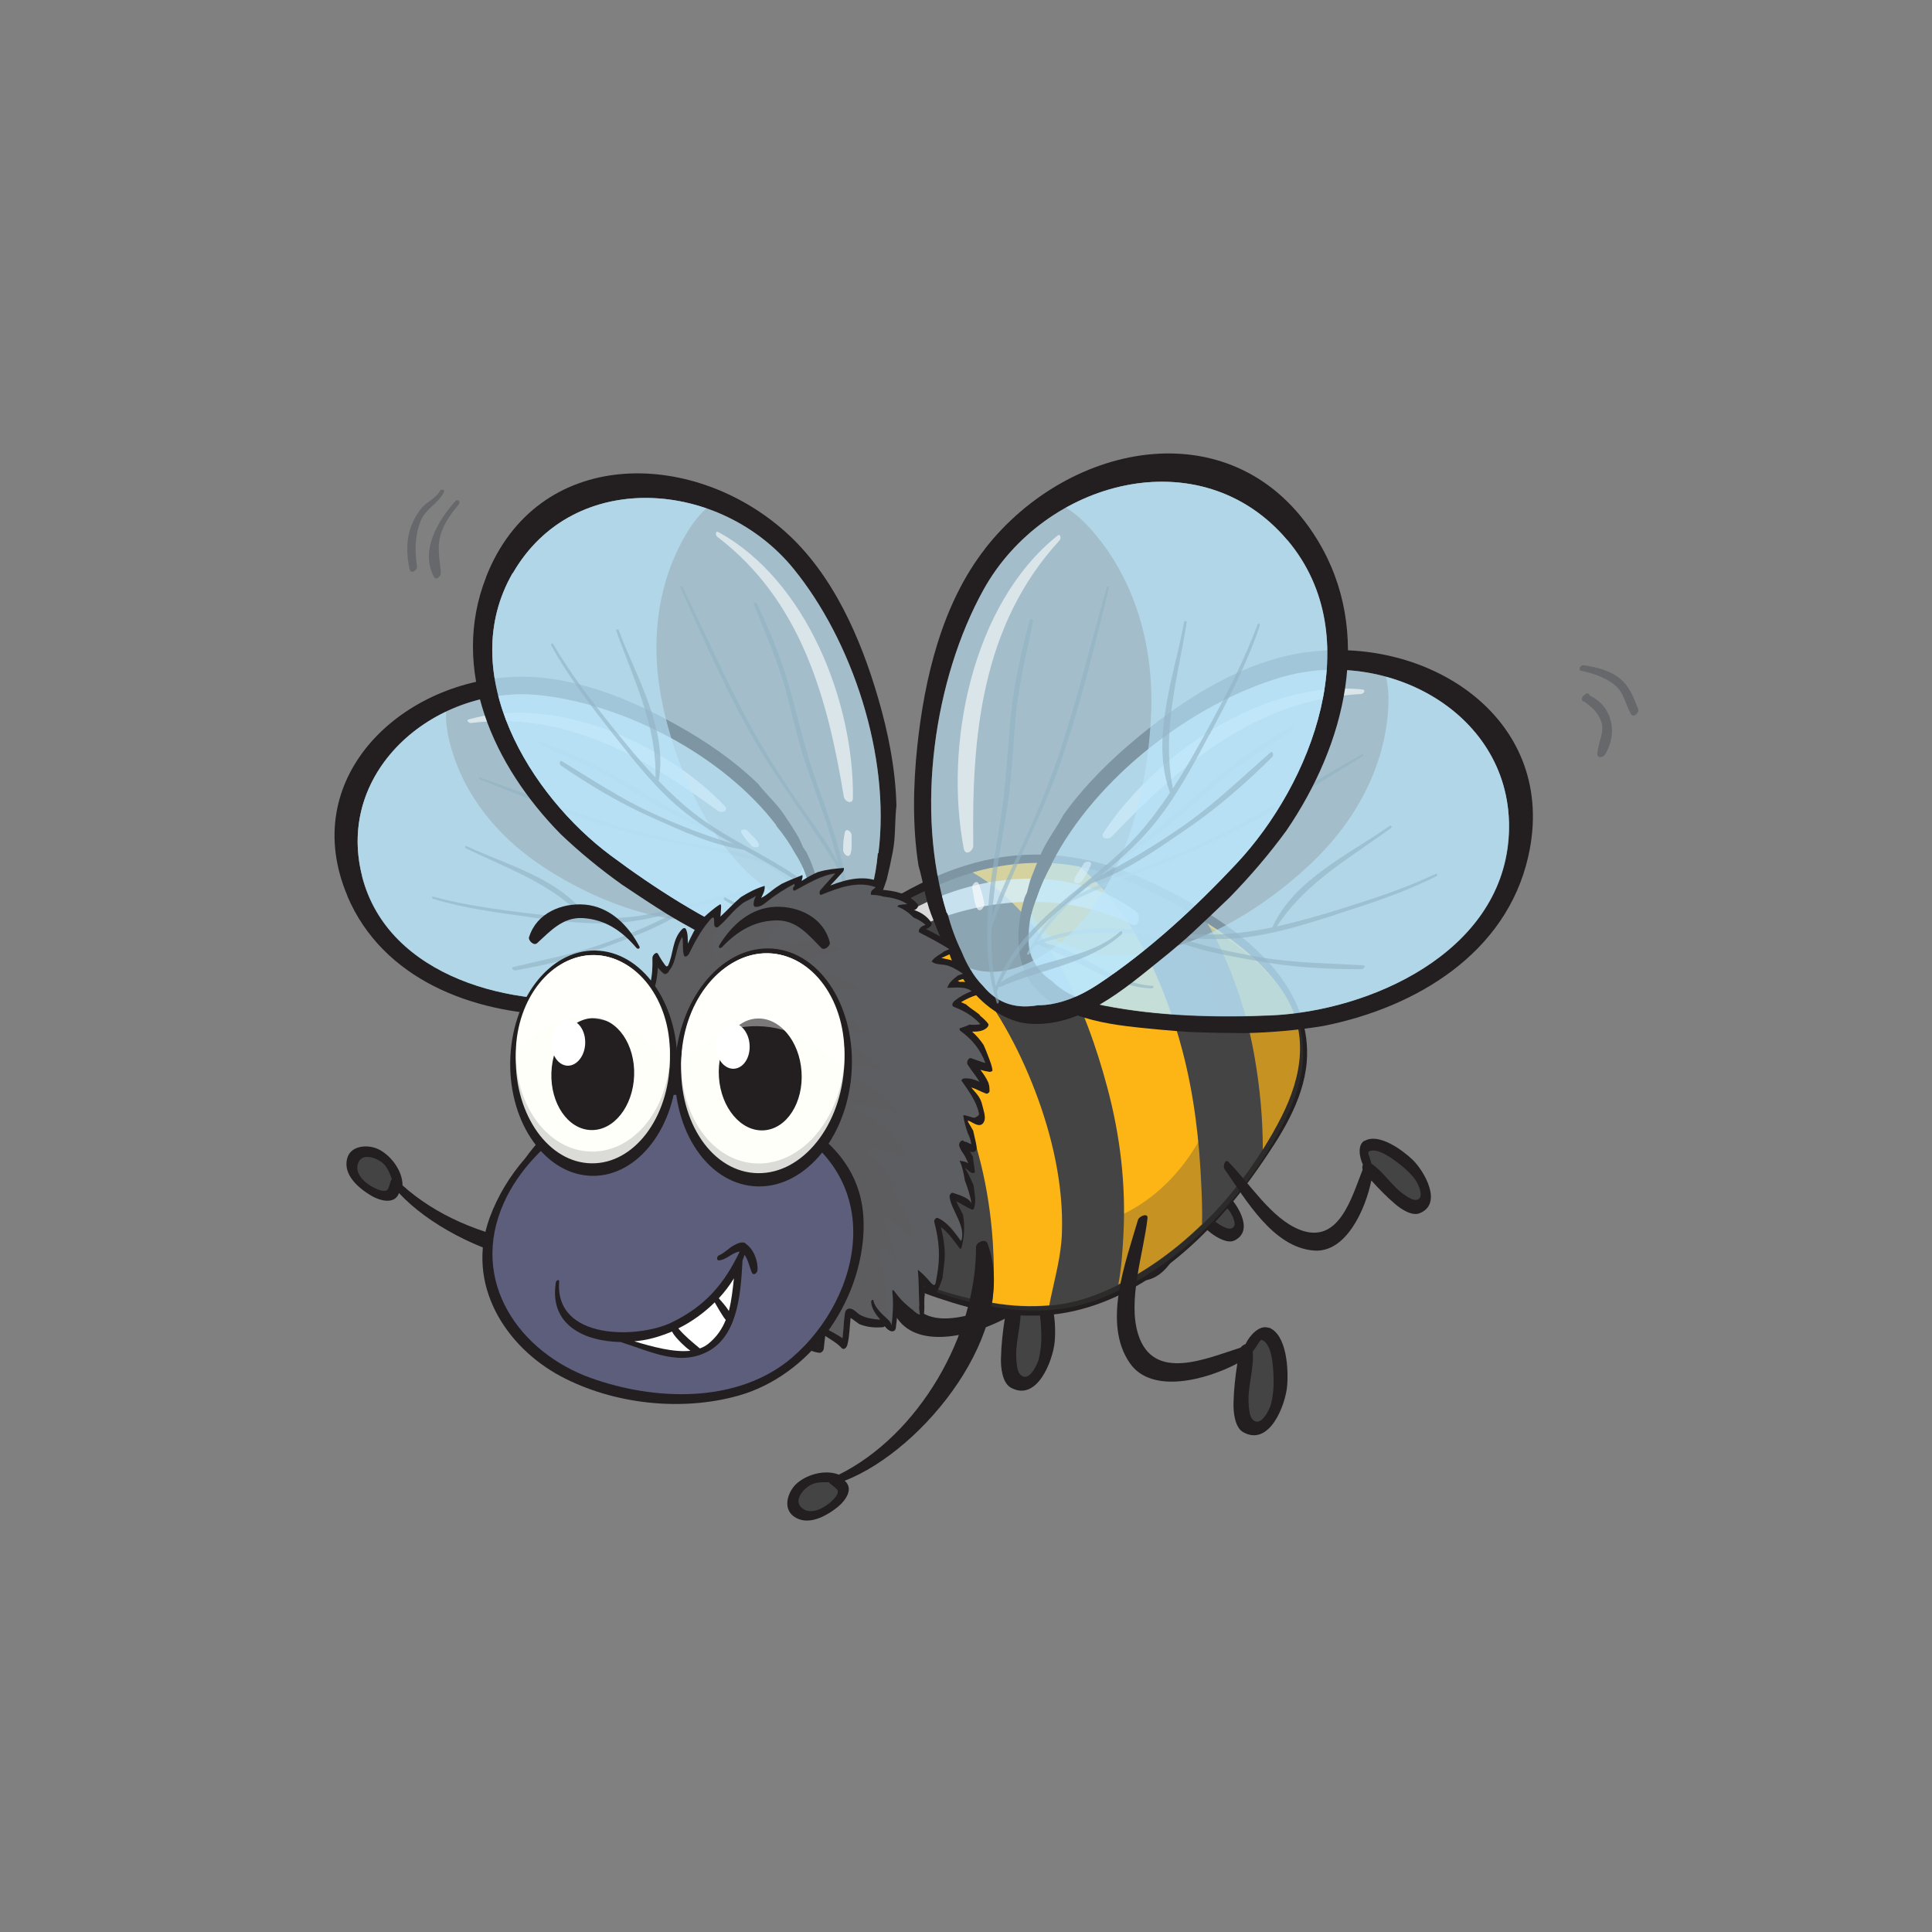 <svg xmlns="http://www.w3.org/2000/svg" viewBox="0 0 141.73 141.73"><rect x="0" y="0" width="141.73" height="141.73" fill="#808080" stroke="none"/><defs><style>      .st0, .st1 {        fill: #444445;      }      .st2 {        fill: #91b3c3;      }      .st2, .st1, .st3 {        mix-blend-mode: multiply;      }      .st2, .st4, .st5 {        opacity: .6;      }      .st6 {        fill: #fffffa;      }      .st7 {        fill: #dbdcd7;      }      .st8 {        fill: #5c5e7c;      }      .st1, .st9 {        opacity: .3;      }      .st10 {        fill: #fdb515;      }      .st11 {        fill: #231f20;      }      .st12, .st13 {        mix-blend-mode: overlay;      }      .st12, .st13, .st4, .st14 {        fill: #fff;      }      .st12, .st3 {        opacity: .4;      }      .st13 {        opacity: .8;      }      .st15 {        isolation: isolate;      }      .st16 {        fill: #67686b;      }      .st17, .st3, .st9 {        fill: #5d5e61;      }      .st9 {        mix-blend-mode: screen;      }      .st5 {        fill: #bbe6fb;      }    </style></defs><g class="st15"><g id="Layer_1"><g><g><g><path class="st11" d="M76.02,94.12c-.66-.25-1.39.54-1.7,1.19-.14.05-.28.14-.37.26-2.5.8-6.39,2.55-7.5-.96-.8-2.53.39-5.94.67-8.53.05-.43-.63-.14-.7.13-.87,3.06-2.64,7.59-.58,10.53,1.61,2.29,5.62,1.19,7.87,0-.15.96-.26,1.95-.28,2.9-.02.64.08,1.8.73,2.16,1.93,1.06,3.08-2,3.21-3.36.11-1.21,0-3.8-1.34-4.32Z"></path><path class="st0" d="M74.84,100.83c-.21-.22-.25-.72-.27-.99-.14-1.34.4-2.65.29-3.99.3-.35.52-.9.67-.84.81.31.84,2.21.86,2.89.02.62-.04,1.2-.19,1.81-.09.35-.72,1.77-1.34,1.13Z"></path></g><g><path class="st11" d="M86.57,86.38c-.45.3-.28,1.11,0,1.6-.04.11-.04.24,0,.35-.62,1.93-1.27,5.16-3.97,4.28-1.95-.63-3.55-2.9-5.06-4.24-.25-.23-.37.33-.23.5,1.53,1.92,3.58,5.06,6.35,5.08,2.16.02,3.27-3,3.53-4.94.54.52,1.11,1.03,1.69,1.48.39.29,1.17.76,1.68.51,1.53-.74.12-2.83-.68-3.52-.7-.61-2.39-1.7-3.32-1.09Z"></path><path class="st0" d="M90.25,90.13c-.23.03-.56-.17-.74-.27-.9-.52-1.49-1.44-2.38-1.97-.08-.34-.33-.73-.23-.79.55-.37,1.76.46,2.2.75.4.27.74.56,1.05.93.18.22.79,1.25.1,1.35Z"></path></g><g><g><path class="st11" d="M84.13,64.58c-3.65-1.7-7.45-2.3-11.18-1.61-3.86.71-7.29,2.68-10.4,4.88-2.54,1.8-4.36,4.18-5.7,6.95v-.05c-.19.84-.4,1.67-.58,2.51-.05,1.86.11,3.72.91,5.54.64,1.46,1.66,2.79,2.43,4.19.78,1.43,1.6,2.89,2.61,4.18,1.9,2.42,4.89,3.53,7.61,4.38,2.98.93,6.03,1.29,8.94.63,5.69-1.29,10.36-5.9,13.57-10.53,1.54-2.23,3.27-4.82,3.52-7.73.2-2.43-.65-4.67-2.23-6.66-2.38-2.98-6.19-5.13-9.49-6.68Z"></path><path class="st0" d="M93.99,81.94c-2.82,5.6-7.8,10.83-13.66,13.07-2.58.99-5.32,1.03-8.14.47-2.96-.58-6.25-1.65-8.67-3.74-2.38-2.06-3.72-5.52-5.36-8.15-1.53-2.47-1.53-5.11-1.37-7.74.31-.67.63-1.33.99-1.96.9-1.62,2.12-3.01,3.47-4.25,2.29-2.11,5.23-3.77,8.13-4.94,2.74-1.11,5.73-1.63,8.8-1.27,3.05.36,6.03,1.72,8.76,3.31,2.57,1.5,5.2,3.26,6.98,5.76,2.24,3.14,1.55,6.52.07,9.45Z"></path><path class="st10" d="M88.18,89.84c.03-.99-.01-1.96-.05-2.82-.14-3.33-.53-6.67-1.38-9.91-1.21-4.63-3.58-10.27-7.56-13.54-.34-.06-.68-.12-1.02-.16-2.35-.27-4.64-.03-6.82.59,5.48,3.16,8.33,9.94,9.89,15.81.95,3.55,1.37,7.17,1.17,10.84-.06,1.12-.14,2.37-.37,3.58,2.22-1.1,4.28-2.62,6.12-4.4Z"></path><path class="st10" d="M88.58,67.74c.28.48.55.96.79,1.46,1.3,2.67,2.18,5.5,2.68,8.42.38,2.2.59,4.46.59,6.71.49-.78.95-1.58,1.36-2.39,1.48-2.93,2.17-6.31-.07-9.45-1.4-1.97-3.33-3.47-5.34-4.75Z"></path><path class="st1" d="M87.16,67.02c-1.84-1.08-3.8-2.04-5.82-2.66,2.2,1.17,4.18,2.73,5.66,4.77,2.45,3.39,3.46,7.58,2.21,11.65-1.15,3.72-3.84,7.14-7.53,8.6-3.36,1.33-7.35,1.43-10.32-.87-.14-.11,0-.31.14-.33,1.46-.21-.07-1.26-.46-1.91-.06-.1,0-.23.11-.26.58-.21,1.12-.24,1.69-.16-.73-.86-1.78-1.36-2.48-2.27-.1-.12.07-.25.17-.28.57-.17,1.1-.12,1.65,0-.68-1.31-1.62-2.44-2.58-3.57-.12-.14.12-.29.23-.29.27,0,.5.03.72.1-.72-1.07-1.71-1.89-2.7-2.72-.14-.11,0-.3.14-.32.35-.06.68-.06,1.01-.04-.54-.69-1.24-1.18-1.98-1.65-.17-.11-.09-.31.09-.35.26-.06.53-.1.79-.14-1.75-2.05-4.96-3.4-7.75-3.05-.81.89-1.55,1.86-2.14,2.92-.36.64-.68,1.3-.98,1.96-.16,2.64-.16,5.28,1.37,7.75,1.64,2.63,2.98,6.09,5.36,8.15,2.42,2.1,5.71,3.16,8.67,3.74,2.82.56,5.56.51,8.14-.47,5.85-2.24,10.83-7.46,13.66-13.07,1.48-2.93,2.17-6.31-.07-9.45-1.79-2.5-4.42-4.25-6.99-5.76Z"></path><path class="st10" d="M76.97,95.77c.04-.19.07-.36.1-.5.33-1.59.77-3.13.83-4.78.13-3.53-.71-7.18-1.97-10.47-1.23-3.22-2.94-6.33-5.2-8.96-1.16-1.35-2.46-2.65-4.03-3.52-.58-.33-1.17-.51-1.77-.65-1.33.8-2.59,1.71-3.69,2.73-.14.13-.27.25-.41.39,4.18,1.41,7.38,6.16,9.15,9.82,1.7,3.52,2.59,7.38,2.85,11.27.09,1.44.13,2.97-.04,4.47,1.42.24,2.81.31,4.17.19Z"></path></g><path class="st13" d="M83.35,66.87c-5.78-4.29-14.67-2.43-19.7,2.17-.26.24-.09,1.07.33.79,5.58-3.68,12.94-5.04,19.07-2,.5.25.65-.7.3-.95Z"></path></g><g><g><path class="st11" d="M95.93,47.83c-4.63.61-8.91,3.33-12.43,6.23-1.94,1.6-3.93,3.53-5.49,5.72-.52.98-1.21,1.86-1.66,2.88-.27.64-.54,1.28-.78,1.94-.08.29-.16.57-.23.87-.07.13-.12.26-.18.4-.08.28-.15.55-.22.84-.42,1.97-.3,3.76.57,5.22.11.16.22.32.35.47,2.21,2.59,6.14,2.83,9.3,3.14.72.07,1.46.12,2.19.17,1.31.05,2.63.07,3.93.08,1.95-.04,3.9-.21,5.82-.53,6.78-1.35,13.4-5.32,15.01-12.42,2.27-9.96-7.12-16.2-16.19-15ZM93.19,74.48c-3.99.17-8.25.05-12.18-.72-1.45-.28-2.83-.83-3.84-1.81-1.11-.77-1.83-1.86-1.69-3.45,0-.88.23-1.77.58-2.64.29-.87.67-1.7,1.12-2.5-.01,0-.02,0-.04,0,3.26-6.37,10.34-11.73,16.8-13.66,7.98-2.37,17.39,2.89,16.72,11.8-.63,8.42-10.2,12.68-17.48,12.98Z"></path><path class="st5" d="M110.67,61.5c.67-8.91-8.74-14.17-16.72-11.8-6.47,1.92-13.54,7.29-16.8,13.66.02,0,.03,0,.04,0-.45.8-.83,1.63-1.12,2.5-.36.87-.59,1.76-.58,2.64-.15,1.58.58,2.68,1.69,3.45,1.01.98,2.39,1.53,3.84,1.81,3.93.77,8.19.89,12.18.72,7.28-.31,16.85-4.56,17.48-12.98Z"></path><path class="st5" d="M110.67,61.5c.45-6.05-3.75-10.42-9-11.85.17.69.21,1.41.18,2.11-.2,4.48-2.43,8.5-5.64,11.55-3.89,3.7-10.01,7.45-15.65,6.67-1.95-.27-4.01-1.1-4.9-2.93-.12.49-.2.98-.2,1.47-.15,1.58.58,2.68,1.69,3.45,1.01.98,2.39,1.53,3.84,1.81,3.93.77,8.19.89,12.18.72,7.28-.31,16.85-4.56,17.48-12.98Z"></path></g><path class="st2" d="M97.92,67.11c2.53-.81,5.07-1.62,7.44-2.83.11-.06.1-.23-.04-.17-2.25,1.06-4.6,1.83-6.97,2.57-1.55.48-3.1.93-4.68,1.28,2.12-3.24,5.32-4.98,8.36-7.21.12-.09.03-.24-.1-.15-2.96,2.08-7.01,3.92-8.59,7.43-1.13.24-2.27.41-3.44.49-4.7.31-9.34-1.44-13.83.57.73-1.09,1.59-2.07,2.52-2.96,3.72-1.81,7.71-2.97,11.41-4.85,3.41-1.73,6.71-3.79,9.97-5.81.11-.07.03-.18-.08-.12-3.48,1.96-6.86,4.11-10.43,5.89-1.79.89-3.63,1.66-5.49,2.38-1.63.63-3.29,1.16-4.82,2,1.74-1.57,3.69-2.92,5.61-4.33,1.54-1.13,2.93-2.41,4.36-3.68,1.77-1.57,3.74-2.77,5.69-4.08.17-.11.04-.3-.13-.2-1.76,1.04-3.48,2.14-5.07,3.45-1.97,1.63-3.8,3.36-5.87,4.88-3.22,2.34-6.51,4.66-8.39,8.28-.06.11.13.11.17.03.11-.2.24-.38.36-.57,0,0,.02,0,.03,0,.1-.05.21-.09.32-.13,0,.03,0,.06.05.08,2.65,1,5.29,3.04,8.2,3.16.11,0,.22-.18.07-.19-2.97-.16-5.17-2.61-8.03-3.16,2.9-1.07,5.88-.76,8.88-.49,2.18,1.04,4.53,1.41,6.9,1.84,2.5.45,5.05.6,7.59.59.16,0,.34-.28.11-.29-2.53-.14-5.01-.16-7.52-.58-2.14-.36-4.16-.83-6.2-1.48,1.52.13,3.05.21,4.58.07,2.42-.23,4.77-.97,7.08-1.7Z"></path><path class="st4" d="M99.98,50.58c-7.27-.73-15.15,4.66-19.02,10.49-.29.44.34.58.6.3,5.04-5.29,10.63-10.06,18.29-10.46.17,0,.38-.3.12-.32Z"></path><path class="st4" d="M79.49,63.38c-.21.39-.54.71-.68,1.13-.13.4.43.34.59.1.23-.36.46-.74.62-1.14.13-.35-.41-.32-.54-.09Z"></path></g><g><g><path class="st11" d="M72.27,40.25c-3.17,4.05-4.45,9.51-4.98,14.51-.29,2.76-.37,5.82.09,8.74.35,1.17.48,2.4.92,3.55.27.71.56,1.43.88,2.13.16.29.32.58.49.86.05.15.11.3.17.45.15.28.31.56.48.83,1.19,1.89,2.67,3.2,4.48,3.67.21.04.41.08.63.1,3.75.34,7.02-2.51,9.75-4.71.63-.5,1.24-1.02,1.86-1.56,1.07-.98,2.12-1.98,3.16-2.98,1.5-1.54,2.91-3.18,4.17-4.91,4.3-6.3,6.45-14.54,2.24-21.38-5.91-9.6-18.12-7.26-24.34.69ZM90.7,63.36c-3.02,3.22-6.46,6.41-10.15,8.85-1.36.9-2.88,1.53-4.43,1.54-1.47.25-2.89-.05-4-1.41-.69-.69-1.19-1.57-1.58-2.53-.44-.91-.79-1.86-1.04-2.83-.01,0-.03.01-.04.02-2.36-7.54-.92-17.23,2.69-23.74,4.46-8.04,15.93-11.16,22.29-3.63,6.01,7.12,1.76,17.87-3.74,23.73Z"></path><path class="st5" d="M94.44,39.63c-6.36-7.53-17.83-4.41-22.29,3.63-3.61,6.51-5.04,16.2-2.69,23.74,0,0,.02-.01.04-.02.26.98.6,1.93,1.04,2.83.39.96.89,1.84,1.58,2.53,1.11,1.36,2.53,1.67,4,1.41,1.55,0,3.07-.64,4.43-1.54,3.69-2.44,7.14-5.63,10.15-8.85,5.5-5.86,9.75-16.61,3.74-23.73Z"></path><path class="st5" d="M94.44,39.63c-4.32-5.12-11.01-5.31-16.24-2.39.66.41,1.26.96,1.77,1.52,3.3,3.68,4.65,8.57,4.48,13.45-.21,5.92-2.13,13.61-7.18,17.34-1.74,1.29-4.01,2.23-6.12,1.47.28.48.6.93.98,1.31,1.11,1.36,2.53,1.67,4,1.41,1.55,0,3.07-.64,4.43-1.54,3.69-2.44,7.14-5.63,10.15-8.85,5.5-5.86,9.75-16.61,3.74-23.73Z"></path></g><path class="st2" d="M88.73,53.9c1.37-2.59,2.74-5.19,3.68-7.98.04-.13-.1-.26-.16-.1-.95,2.57-2.21,4.99-3.51,7.4-.85,1.57-1.72,3.13-2.7,4.62-.83-4.19.34-8.03,1.01-12.14.03-.17-.16-.21-.19-.04-.72,3.93-2.49,8.51-1.03,12.49-.71,1.06-1.47,2.09-2.33,3.05-3.47,3.87-8.47,6.09-10.46,11.13-.26-1.43-.35-2.86-.3-4.28,1.53-4.3,3.78-8.29,5.24-12.63,1.35-4,2.36-8.18,3.37-12.28.03-.13-.12-.16-.16-.03-1.22,4.23-2.23,8.53-3.67,12.7-.72,2.08-1.57,4.11-2.48,6.11-.8,1.76-1.69,3.46-2.26,5.3.16-2.58.65-5.16,1.07-7.74.34-2.08.45-4.16.6-6.26.18-2.6.81-5.07,1.33-7.61.04-.22-.2-.27-.26-.05-.58,2.19-1.09,4.38-1.33,6.63-.29,2.81-.39,5.59-.86,8.38-.72,4.33-1.53,8.7-.21,13,.04.13.19-.02.16-.11-.07-.24-.1-.49-.16-.73,0,0,.01,0,.02-.02.05-.12.1-.23.15-.34.02.03.05.05.1.02,2.87-1.26,6.51-1.7,8.89-3.85.09-.08.03-.31-.09-.21-2.46,2.17-6.08,1.94-8.77,3.72,1.46-3.08,4.04-5.14,6.62-7.24,2.53-.86,4.66-2.39,6.85-3.88,2.32-1.57,4.45-3.42,6.44-5.4.13-.12.05-.49-.14-.32-2.11,1.84-4.06,3.75-6.37,5.36-1.96,1.36-3.92,2.56-6.03,3.62,1.3-1.07,2.57-2.19,3.66-3.48,1.73-2.05,3.01-4.45,4.26-6.81Z"></path><path class="st4" d="M77.58,39.29c-6.29,5.03-8.33,15.37-6.88,22.96.11.57.71.2.7-.24-.12-8.06.61-16.14,6.33-22.37.13-.14.07-.53-.15-.35Z"></path><path class="st4" d="M71.32,65.2c.13.47.12.98.34,1.41.21.42.61-.07.54-.38-.1-.46-.21-.94-.39-1.38-.16-.38-.57.06-.49.34Z"></path></g><g><g><path class="st11" d="M25.48,65.73c2.59,6.11,9.18,8.61,15.48,8.73,1.78-.02,3.55-.19,5.31-.46,1.17-.22,2.35-.45,3.52-.7.65-.16,1.3-.32,1.94-.5,2.78-.79,6.27-1.64,7.84-4.32.09-.16.16-.32.24-.48.55-1.45.37-3.07-.33-4.78-.1-.24-.21-.48-.33-.72-.08-.11-.15-.22-.23-.33-.1-.25-.22-.5-.34-.74-.32-.55-.67-1.09-1.02-1.61-.56-.85-1.33-1.53-1.95-2.32-1.75-1.71-3.85-3.13-5.85-4.25-3.63-2.04-7.91-3.79-12.16-3.59-8.33.39-15.75,7.5-12.11,16.07ZM26.57,64.29c-2.03-7.89,5.56-14.13,13.11-13.28,6.11.68,13.33,4.36,17.28,9.55-.01,0-.02,0-.03.01.54.64,1.01,1.33,1.41,2.06.46.72.81,1.48.95,2.27.39,1.4-.08,2.5-.96,3.37-.75,1.05-1.9,1.77-3.16,2.25-3.41,1.32-7.21,2.12-10.82,2.61-6.58.9-15.86-1.38-17.78-8.84Z"></path><path class="st5" d="M26.57,64.29c-2.03-7.89,5.56-14.13,13.11-13.28,6.11.68,13.33,4.36,17.28,9.55-.01,0-.02,0-.03.01.54.64,1.01,1.33,1.41,2.06.46.72.81,1.48.95,2.27.39,1.4-.08,2.5-.96,3.37-.75,1.05-1.9,1.77-3.16,2.25-3.41,1.32-7.21,2.12-10.82,2.61-6.58.9-15.86-1.38-17.78-8.84Z"></path><path class="st5" d="M26.57,64.29c-1.38-5.36,1.69-9.96,6.16-12.09-.04.64.04,1.3.18,1.92.89,3.99,3.54,7.24,6.92,9.46,4.09,2.7,10.19,5.08,15.12,3.46,1.7-.55,3.42-1.64,3.92-3.42.19.42.34.85.41,1.29.39,1.4-.08,2.5-.96,3.37-.75,1.05-1.9,1.77-3.16,2.25-3.41,1.32-7.21,2.12-10.82,2.61-6.58.9-15.86-1.38-17.78-8.84Z"></path></g><path class="st2" d="M38.92,67.28c-2.41-.32-4.81-.64-7.14-1.34-.11-.03-.13-.2,0-.16,2.19.59,4.42.9,6.66,1.18,1.47.18,2.94.34,4.41.4-2.42-2.57-5.57-3.61-8.67-5.13-.12-.06-.07-.21.06-.15,2.99,1.4,6.93,2.39,8.91,5.29,1.05.03,2.11,0,3.17-.11,4.27-.48,8.16-2.79,12.51-1.71-.84-.86-1.76-1.6-2.74-2.26-3.63-1.03-7.4-1.42-11.02-2.51-3.35-1.01-6.64-2.32-9.88-3.61-.11-.04-.06-.16.05-.12,3.44,1.2,6.82,2.58,10.31,3.6,1.75.51,3.52.91,5.31,1.25,1.57.3,3.14.51,4.65,1.02-1.81-1.13-3.79-2.03-5.73-2.98-1.56-.77-3.02-1.69-4.51-2.6-1.83-1.12-3.8-1.88-5.76-2.74-.17-.08-.08-.26.08-.2,1.76.65,3.48,1.36,5.11,2.28,2.03,1.15,3.95,2.41,6.06,3.43,3.26,1.59,6.6,3.13,8.86,6.08.07.09-.1.12-.15.06-.13-.16-.28-.3-.41-.45,0,0-.01,0-.03,0-.1-.02-.2-.04-.3-.06.01.03,0,.06-.03.08-2.22,1.33-4.26,3.58-6.85,4.15-.09.02-.22-.13-.09-.16,2.64-.62,4.22-3.17,6.7-4.13-2.78-.49-5.4.26-8.05.99-1.79,1.29-3.84,1.99-5.89,2.76-2.17.81-4.44,1.36-6.72,1.76-.14.03-.35-.2-.15-.25,2.25-.54,4.47-.95,6.66-1.73,1.86-.67,3.6-1.41,5.33-2.33-1.34.36-2.7.68-4.1.8-2.21.18-4.44-.1-6.63-.39Z"></path><path class="st4" d="M34.4,52.77c6.4-1.83,14.35,1.74,18.76,6.35.33.35-.21.57-.5.36-5.37-3.94-11.16-7.32-18.11-6.44-.15.02-.39-.21-.16-.27Z"></path><path class="st4" d="M54.86,60.96c.25.31.6.55.79.9.18.34-.34.38-.51.19-.27-.29-.54-.59-.74-.93-.18-.29.31-.35.46-.16Z"></path></g><g><g><path class="st11" d="M35.66,42.34c-2.68,6.82.58,13.87,5.45,18.83,1.41,1.35,2.94,2.6,4.54,3.74,1.09.73,2.19,1.46,3.31,2.16.63.38,1.27.75,1.92,1.1,2.8,1.53,6.2,3.56,9.51,2.66.19-.06.37-.12.55-.2,1.55-.71,2.66-2.13,3.43-4.01.11-.27.21-.55.3-.83.03-.14.06-.28.08-.43.11-.28.21-.56.3-.85.17-.68.32-1.37.45-2.06.21-1.1.13-2.23.26-3.34-.06-2.7-.62-5.43-1.33-7.86-1.28-4.41-3.31-9.1-6.81-12.23-6.86-6.13-18.2-6.26-21.96,3.3ZM37.62,42.05c4.49-7.78,15.3-6.83,20.59-.33,4.29,5.26,7.13,13.73,6.23,20.88-.01,0-.03,0-.04-.02-.08.92-.23,1.82-.48,2.71-.2.93-.51,1.8-1.01,2.53-.78,1.4-2,1.9-3.36,1.91-1.4.24-2.85-.08-4.22-.67-3.7-1.59-7.31-3.9-10.54-6.31-5.88-4.38-11.43-13.34-7.18-20.71Z"></path><path class="st5" d="M37.62,42.05c4.49-7.78,15.3-6.83,20.59-.33,4.29,5.26,7.13,13.73,6.23,20.88-.01,0-.03,0-.04-.02-.08.92-.23,1.82-.48,2.71-.2.93-.51,1.8-1.01,2.53-.78,1.4-2,1.9-3.36,1.91-1.4.24-2.85-.08-4.22-.67-3.7-1.59-7.31-3.9-10.54-6.31-5.88-4.38-11.43-13.34-7.18-20.71Z"></path><path class="st5" d="M37.62,42.05c3.05-5.29,9.02-6.54,14.2-4.76-.53.48-.97,1.06-1.34,1.65-2.37,3.83-2.8,8.44-1.86,12.8,1.14,5.29,4.11,11.87,9.23,14.41,1.77.88,3.96,1.35,5.73.33-.17.48-.39.93-.67,1.33-.78,1.4-2,1.9-3.36,1.91-1.4.24-2.85-.08-4.22-.67-3.7-1.59-7.31-3.9-10.54-6.31-5.88-4.38-11.43-13.34-7.18-20.71Z"></path></g><path class="st2" d="M45.04,53.94c-1.65-2.11-3.3-4.22-4.59-6.57-.06-.11.05-.25.13-.12,1.26,2.16,2.78,4.13,4.34,6.08,1.02,1.27,2.05,2.54,3.17,3.71.07-3.89-1.6-7.15-2.87-10.73-.05-.15.11-.22.17-.07,1.28,3.41,3.61,7.24,2.93,11.05.81.84,1.66,1.64,2.58,2.36,3.74,2.92,8.59,4.1,11.18,8.31,0-1.33-.15-2.62-.42-3.89-2.07-3.61-4.72-6.83-6.74-10.49-1.86-3.38-3.44-6.96-5-10.48-.05-.12.08-.17.13-.06,1.78,3.6,3.37,7.3,5.34,10.81.99,1.75,2.08,3.43,3.22,5.09,1,1.45,2.08,2.83,2.88,4.39-.55-2.29-1.42-4.52-2.21-6.78-.64-1.82-1.07-3.67-1.54-5.53-.58-2.3-1.54-4.42-2.42-6.62-.08-.19.13-.27.22-.09.88,1.87,1.69,3.75,2.26,5.74.71,2.47,1.25,4.95,2.12,7.39,1.34,3.77,2.77,7.56,2.28,11.64-.01.12-.17,0-.16-.08.02-.23.02-.45.02-.68,0,0-.01,0-.02-.02-.06-.1-.13-.19-.19-.28-.01.03-.04.05-.09.04-2.77-.67-6.12-.47-8.6-2.02-.09-.06-.08-.27.05-.2,2.56,1.55,5.77.76,8.47,1.93-1.81-2.53-4.46-3.96-7.11-5.43-2.4-.37-4.56-1.39-6.77-2.38-2.34-1.04-4.54-2.36-6.65-3.8-.13-.09-.12-.43.08-.31,2.19,1.32,4.25,2.71,6.58,3.78,1.98.91,3.93,1.67,6,2.28-1.34-.76-2.66-1.55-3.84-2.54-1.88-1.56-3.42-3.51-4.92-5.43Z"></path><path class="st4" d="M52.69,39.03c6.46,3.51,9.96,12.46,9.88,19.5,0,.53-.61.29-.67-.09-1.19-7.26-3.14-14.39-9.29-19.07-.13-.1-.14-.46.08-.34Z"></path><path class="st4" d="M62.48,61.28c-.04.44.06.89-.08,1.33-.13.41-.55.04-.55-.25,0-.43.03-.88.13-1.3.08-.37.52-.04.49.23Z"></path></g><g><path class="st11" d="M61.96,108.63c5.84-2.27,12.85-11.07,10.48-17.42-.15-.39-.84-.07-.84.27.02,6.46-4.18,13.78-10.06,16.7-.99-.39-2.29-.04-3.06.62-.67.57-1.11,1.83-.24,2.45,1,.71,2.31.01,3.14-.64.72-.56,1.24-1.42.59-1.98Z"></path><path class="st0" d="M60.86,110.25c-.54.46-1.47.92-2.08.33-.59-.58.24-1.43.73-1.67.38-.18.86-.19,1.32-.17,0,.04.03.07.08.11.16.13.32.24.47.39.31.3-.34.86-.52,1.02Z"></path></g><g><path class="st11" d="M29.27,87.52c4.26,4.6,15.02,7.89,20.05,3.35.31-.28-.24-.81-.56-.68-6,2.39-14.35,1.16-19.23-3.23,0-1.06-.81-2.14-1.7-2.62-.77-.41-2.12-.36-2.37.67-.29,1.18.84,2.15,1.75,2.69.78.46,1.78.63,2.06-.18Z"></path><path class="st0" d="M27.36,87.09c-.63-.33-1.4-1.03-1.07-1.81.32-.76,1.42-.3,1.82.07.31.28.49.73.64,1.16-.03.02-.06.06-.08.11-.07.19-.11.39-.19.57-.17.4-.93,0-1.13-.11Z"></path></g><g><path class="st11" d="M100.1,83.68c-.52.29-.39,1.19-.12,1.75-.05.12-.05.26-.02.38-.81,2.05-1.74,5.53-4.62,4.4-2.08-.82-3.67-3.41-5.22-4.97-.26-.26-.42.33-.29.52,1.54,2.2,3.55,5.77,6.58,5.98,2.35.17,3.77-3.05,4.19-5.14.55.61,1.14,1.21,1.75,1.73.41.35,1.22.91,1.8.67,1.72-.7.33-3.08-.49-3.89-.73-.71-2.49-2.02-3.54-1.42Z"></path><path class="st0" d="M103.85,88.02c-.25.02-.6-.22-.79-.35-.94-.62-1.52-1.67-2.46-2.31-.07-.38-.31-.82-.19-.88.63-.37,1.89.63,2.34.98.41.32.77.67,1.08,1.09.18.25.77,1.42.02,1.48Z"></path></g><g><path class="st11" d="M93.07,97.41c-.66-.25-1.39.54-1.7,1.19-.14.05-.27.14-.36.26-2.5.79-6.39,2.55-7.51-.96-.8-2.53.39-5.94.68-8.53.05-.44-.63-.14-.7.12-.88,3.06-2.65,7.59-.58,10.53,1.61,2.29,5.63,1.19,7.87,0-.15.96-.26,1.95-.28,2.9-.02.63.08,1.8.72,2.15,1.93,1.06,3.08-2,3.21-3.36.11-1.2,0-3.8-1.34-4.32Z"></path><path class="st0" d="M91.88,104.12c-.21-.22-.25-.72-.27-.99-.13-1.34.4-2.65.29-3.99.3-.35.53-.89.67-.84.81.3.84,2.21.86,2.89.02.62-.04,1.21-.19,1.81-.09.35-.73,1.77-1.35,1.13Z"></path></g><g><path class="st11" d="M71.87,74.45c-.3-.26-.65-.46-.95-.72,0,0-.01-.02-.02-.03-.13-.06-.25-.12-.4-.18.37-.23.76-.4,1.18-.54.13-.05.25-.27.15-.4-.4-.51-.9-.58-1.43-.55,0,0-.02-.02-.03-.02-.04-.02-.07-.04-.11-.06.29-.12.61-.17.88-.34.12-.08.21-.31.07-.42-.39-.29-.79-.49-1.23-.68-.28-.12-.61-.16-.92-.23.34-.16.67-.31,1.02-.45.13-.05.26-.3.11-.4-.73-.49-1.49-.89-2.27-1.28.09-.04.19-.07.25-.11.02,0,.04-.03.05-.06.1-.06.17-.22.09-.32-.36-.51-.79-.74-1.27-.91.02,0,.03,0,.05,0,.15-.03.35-.28.22-.43-.74-.81-1.68-.97-2.67-1.05.03-.02.06-.04.08-.06.09-.07.23-.33.07-.41-1.28-.66-2.64-.32-3.88.16.31-.33.62-.66.92-1,.06-.07.1-.2.07-.29-.62.05-1.25.11-1.84.29,0,0-.02,0-.03,0-.42.18-.83.41-1.23.67.02-.07.04-.14.06-.22.02-.07.02-.15,0-.22-.05.02-.09.04-.14.06-.46.19-.93.37-1.38.59-.1.07-.2.13-.31.2-.33.2-.78.64-1.19.83.11-.25.26-.47.26-.79,0-.04,0-.07-.02-.09-.61.18-1.18.48-1.73.82-.52.44-.98.95-1.5,1.43.02-.26.05-.52.05-.79,0-.05-.03-.09-.06-.12-.11.07-.23.15-.34.23-.38.29-.74.61-1.09.93-.38.54-.68,1.15-.95,1.73-.01-.36.01-.72-.13-1.04-.06-.14-.2-.11-.29-.02-.75.77-.62,1.84-1.05,2.71-.02,0-.05,0-.09.02-.08.04-.59-.82-.6-.86-.12-.3-.44.03-.44.24.02.61-.01,1.28-.16,1.89-.13-.23-.25-.46-.41-.67-.08-.1-.19,0-.24.06-.35.48-.48,1.02-.56,1.62-.03.21-.02.42-.01.63.01.31-.39.06-.51.03-.13-.03-.23.15-.2.27.13.5.42.97.53,1.47,0,.03.02.04.04.05-.55.77-1.31,1.33-1.47,2.34-.02.14.07.22.19.18.51-.13.93-.46,1.4-.68.57-.27,1.19-.42,1.81-.53-.93,1.17-2.11,3.08-1.62,4.47.05.12.16.12.26.06.71-.44,1.35-1.26,2.18-1.51-.45,1.4-1.64,5.66.31,4.24.67-.49,1.25-1.04,2-1.42.42-.22.17.58.16.61-.11.49-.18.99-.24,1.49-.1.96-.13,2.5.54,3.32-.02.08-.01.16.08.14,0,0,.02,0,.03,0,0,0,0,0,0,.02.09.09.21.02.28-.09.7-.24,1.32-.74,2.01-1.02.45-.18.1.43.04.58-.23.5-.44,1-.63,1.52-.59,1.64-1.18,3.97-.87,5.73.02.08.04.14.12.17.38.13.55-.14.75-.44.37-.55.73-.96,1.25-1.36.19-.15,1.39-.71,1.32-.55-.43.89-1.81,2.84-1.11,3.9.04.06.1.08.16.07.25-.02.46-.14.66-.29-.13.49-.31.93-.15,1.49.02.06.07.11.13.12,0,0,.02,0,.03,0-.07.32-.21.64-.26.95-.03.15.1.2.21.14.31-.17.55-.44.74-.75.24.5.88.97,1.24,1.12.16.08.35-.08.36-.26.03-.3.04-.6.05-.91.59.29,1.1.68,1.79.77.16.02.32-.14.34-.3.03-.32.07-.63.11-.94.41.28.86.51,1.2.89.18.19.38-.06.42-.23.17-.66.16-1.32.24-1.98.24.15.58.44.7.48.56.21,1.1.25,1.68.2.04,0,.08-.03.12-.07.19.23.41.43.65.36.08-.02.15-.13.16-.21.09-.63.16-1.33.15-1.99.49.71,1.3,1.75,1.73,1.38.08-.07.14-.16.17-.24.02-.2.04-.4.05-.61,0-.32-.02-.63.02-.95,0-.02.01-.03.02-.05-.03-.13-.06-.26-.09-.39-.02-.1-.03-.21-.05-.31.24.28.48.54.78.68.05.02.09.02.13,0,.23-.38.39-.78.52-1.21.05-.35.08-.71.12-1.01.13-.94-.02-1.83-.24-2.73.55.4.95,1,1.36,1.54.04.05.09.06.14.04.22-.81.27-1.61.13-2.46-.15-.35-.36-.67-.5-1.01.39.19.72.43,1.12.6.05.02.1.01.15-.01.23-.5.07-1.16,0-1.75-.18-.45-.42-.91-.62-1.27.02.02.05.03.07.04.15.1.28.26.44.32.08.03.16,0,.21-.08-.03-.28-.08-.55-.12-.83-.01-.08-.02-.17-.02-.26-.07-.14-.15-.27-.23-.4.21.06.41.05.5-.19,0-.14-.02-.28-.05-.42-.07-.31-.14-.62-.21-.93-.13-.24-.28-.48-.42-.69,0,0,.02,0,.02-.02.12-.14.94.75,1.22,0,.12-.31-.08-.84-.14-1.12-.15-.69-.5-.92-.82-1.34.37.11.69.31,1.08.45.11.04.2-.04.26-.14,0-.21,0-.42-.07-.6,0-.02,0-.04-.02-.07-.16-.36-.36-.64-.58-.93.23.07.45.12.68.15.08,0,.15-.03.21-.09-.03-.33-.18-.69-.28-.96-.11-.31-.24-.62-.37-.92-.24-.36-.52-.69-.85-.98.38,0,.76-.01,1.07-.27.07-.06.14-.16.14-.26-.15-.25-.41-.46-.62-.64Z"></path><path class="st17" d="M71.15,75.15s0,0,0,0c-.24.12-.5.21-.75.29-.02.08,0,.15.07.2.85.61,1.46,1.37,1.82,2.34-.35-.09-.7-.23-1.03-.35-.22-.08-.38.3-.28.46.29.46.62.83.88,1.27-.34-.15-.66-.28-1.13-.25-.08,0-.15.07-.21.14.51.76,1.09,1.48,1.29,2.41.03.13-.06.22-.17.26-.07.06-.16.09-.25.07-.22-.08-.44-.12-.66-.19-.01,0-.02.02-.03.03,0,0,0,0,0,0,0,0,0,0,0,0-.01,0-.03,0-.04,0,.07.43.18.85.32,1.26.14.3.26.6.27.85-.12-.04-.25-.12-.37-.18-.08.02-.16,0-.21-.09-.19-.06-.36.24-.3.4.07.21.17.38.3.56.16.24.26.47.36.71-.04-.02-.08-.04-.11-.06-.13-.07-.27-.1-.41-.1t0,0c-.03-.05-.07-.05-.11-.02.2.42.3.94.38,1.43.21.56.4,1.13.5,1.74-.08-.44-.98-.69-1.36-.82-.14-.05-.28.16-.26.29.11.97,1.24,2.17.85,3.24-.49-.65-.93-1.33-1.69-1.68-.17-.08-.32.14-.28.3.37,1.39.45,2.59.18,4.01-.11.6-.09.83-.54.31-.24-.29-.5-.54-.78-.78-.02-.02-.04-.03-.07-.03.09.86.06,1.73.11,2.59,0,.04,0,.07-.02.1.02.33.05.57.08.58-.17-.01-.4-.2-.6-.4,0,0,0,0-.02,0-.35-.29-.7-.59-.99-.95-.12-.15-.24-.33-.38-.47-.04.05-.06.11-.05.16.1.78.03,1.74-.06,2.51.04-.32-.53-.72-.71-.92-.25-.27-.54-.59-.61-.97-.03-.13-.19.02-.18.1.02.51.34.93.66,1.31-.49-.04-.96-.09-1.44-.34-.25-.13-.55-.54-.86-.47-.14.03-.25.15-.27.3-.11.62-.1,1.25-.19,1.87-.55-.4-1.19-.62-1.71-1.07-.12-.11-.31.17-.22.29.1.13.22.24.34.34-.14.28-.19.57-.22.88-.64-.18-1.17-.59-1.8-.84-.19-.08-.32.22-.33.36,0,.27-.02.55-.02.82-.4-.27-1.01-.77-.92-.95,0-.02.02-.04.03-.06.11-.25-.19-.34-.31-.13,0,.02-.02.04-.03.06h0c-.12.31-.28.6-.51.83.06-.21.12-.41.16-.62.13-.13.18-.37.01-.46,0-.06-.02-.13-.03-.19.05-.36.3-1.2.32-1.46.02-.22-.14-.34-.33-.22-.12.08-.78.72-.71.17.09-.67.29-1.37.6-1.96.25-.46.69-.92.68-1.48,0-.09-.06-.15-.13-.18-.72-.3-1.65.5-2.16.91-.31.24-.61.56-.85.89-.62.89-.48.25-.4-.56.14-1.55.42-3.06.93-4.52.21-.57,1.13-1.64.75-2.28-.03-.05-.08-.06-.12-.06-.95.02-1.71.78-2.53,1.22-.81-1.25-.62-3.36-.24-4.71.04-.12.32-1.19-.18-1.08-.94.2-1.66.85-2.41,1.42-.97.73-.72-.38-.63-1.05.12-.96.43-1.89.76-2.79.04-.12,0-.31-.15-.29-.9.12-1.57.83-2.24,1.41-.36.33-.42.23-.19-.32.06-.48.22-.95.39-1.4.31-.86.87-1.64,1.46-2.31.08-.09.15-.41-.07-.38-.94.15-1.83.39-2.7.8.03-.02-.83.44-.74.26.31-.66.81-1.11,1.17-1.72.06-.1.02-.18-.05-.19.01-.02.03-.04.03-.05.05-.37-.15-.79-.31-1.18.19.09.34.14.52-.12.09-.12.07-.36.06-.5,0-.61.06-1.22.36-1.75.16.29.28.59.46.87.1.16.28-.03.33-.13.24-.53.3-1.11.34-1.69.13.17.28.32.44.45.04.03.12.03.17,0,.02-.01.05-.03.07-.04.07-.03.12-.11.15-.2.57-.65.46-1.7.96-2.46.07.42,0,.91.11,1.33.07.24.32.02.38-.09.42-.86.82-1.62,1.43-2.36.41-.51.42-.35.42.23,0,.17.19.23.3.13.66-.54,1.11-1.25,1.83-1.75.14-.1.9-.44.95-.53-.12.21-.16.33-.19.57-.02.13.04.27.19.26.34-.03.52-.16.8-.39.57-.47,1.32-.95,2.02-1.31-.02.07,0,.12,0,.16,0,0-.02,0-.03.02-.14.1-.11.38.06.31,0,0,0,0,0,0,.99-.52,1.86-1.09,2.95-1.25-.36.4-.73.8-1.08,1.21-.1.11-.12.43.11.34,1.2-.49,2.63-1.03,3.94-.54-.09.07-.18.14-.27.22-.06.06-.12.24-.07.34.24,0,.49.03.72.08.06.01.12.03.18.05.62.07,1.23.2,1.76.55-.2.01-.4.02-.6.06-.02,0-.04.02-.07.03-.01.04-.04.07-.07.09.45.16.86.46,1.21.81.3.13.59.28.87.53-.17.06-.32.1-.45.29-.05.07-.08.23.01.28.74.38,1.48.77,2.18,1.21-.14.06-.29.12-.43.19-.01.02-.03.04-.06.06-.26.17-.57.32-.76.58-.02.03-.04.05-.05.08.01.01.03.03.05.04.29.18.57.16.91.21.41.06.93.36,1.34.64-.12.05-.25.08-.37.13,0,0,0,.01-.02.02-.24.18-.5.38-.65.64-.04.08-.08.17-.12.25.61,0,1.28-.13,1.79.24-.46.18-.87.4-1.27.73-.12.1-.23.36-.02.43.8.31,1.37.66,1.94,1.26-.23.06-.49.05-.75.04Z"></path><path class="st9" d="M58.25,65s.02-.01.03-.02c0-.04-.02-.09,0-.16-.7.36-1.45.84-2.02,1.31-.28.23-.46.36-.8.39-.15.01-.21-.13-.19-.26.03-.24.07-.37.19-.57-.05.08-.82.43-.95.53-.04.03-.07.06-.11.09-.27.56-.46,1.15-.56,1.73,1.71-1.6,3.84-2.73,6.25-2.55,0,0,.02,0,.02,0,0-.08.02-.17.07-.22.36-.41.72-.81,1.08-1.21-1.09.16-1.96.73-2.95,1.25h0c-.17.07-.2-.21-.06-.31Z"></path><path class="st9" d="M71.15,75.15s0,0,0,0c.25,0,.52.01.75-.04-.56-.6-1.13-.95-1.94-1.26-.21-.08-.1-.34.02-.43.4-.33.82-.55,1.27-.73-.51-.37-1.18-.23-1.79-.24.04-.08.08-.17.12-.25.15-.27.41-.46.65-.64,0,0,0-.01.02-.02.12-.05.25-.08.37-.13-.41-.28-.93-.58-1.34-.64-.34-.05-.62-.03-.91-.21-.02-.01-.03-.03-.05-.04.02-.03.04-.05.05-.08.19-.26.5-.41.76-.58.03-.02.04-.04.06-.06.14-.07.29-.13.43-.19-.7-.45-1.44-.84-2.18-1.21-.09-.05-.06-.21-.01-.28.13-.19.28-.24.45-.29-.28-.24-.57-.4-.87-.53-.35-.35-.76-.65-1.21-.81.04-.02.06-.05.07-.09.02-.01.04-.02.07-.03.2-.04.4-.05.6-.06-.52-.35-1.14-.47-1.76-.55-.06-.02-.12-.04-.18-.05-.24-.06-.48-.07-.72-.08-.05-.09,0-.28.07-.34.09-.08.18-.15.27-.22-1.31-.49-2.74.06-3.94.54,0,0-.01,0-.02,0,.07.1.08.24-.03.3-.68.4-1.29.86-1.87,1.37,1.95-.55,3.84-.79,5.87-.25.16.04.27.41.05.45-1.11.2-2.17.49-3.14,1.03,2.31-.13,4.42.01,6.45,1.39.15.1.19.43-.05.44-1.16.05-2.29.09-3.38.41,1.41.2,2.76.55,3.83,1.57.14.14.09.43-.14.4-1.11-.2-2.19-.18-3.28-.05,1.88.61,3.59,1.57,4.67,3.33.06.1.06.38-.13.35-.82-.11-1.61-.3-2.42-.46,1.06.56,1.98,1.4,2.62,2.41.09.15.03.38-.18.35-.97-.17-1.95-.28-2.93-.37,1.26.64,2.33,1.58,3.02,2.87.08.16,0,.45-.23.32-.78-.46-1.64-.59-2.5-.66,1.36.77,2.43,2.01,2.98,3.49.08.21-.12.37-.3.23-.8-.67-1.78-.95-2.77-1.16,1.55,1.1,2.79,2.64,3.11,4.55.03.18-.17.31-.31.16-.59-.65-1.21-1.13-1.94-1.49.83.85,1.47,1.88,1.93,3,.51.38.88.91,1.26,1.42.39-1.06-.73-2.27-.85-3.24-.01-.12.12-.33.26-.29.38.13,1.29.38,1.36.82-.1-.61-.29-1.18-.5-1.74-.08-.49-.18-1.01-.38-1.43.04-.03.08-.03.11.02t0,0c.14,0,.28.04.41.1.04.02.07.04.11.06-.1-.24-.21-.48-.36-.71-.12-.18-.22-.35-.3-.56-.05-.16.11-.46.3-.4.05.08.13.11.21.09.12.06.25.14.37.18,0-.24-.13-.55-.27-.85-.14-.41-.25-.83-.32-1.26.01,0,.03,0,.04,0,0,0,0,0,0,0,0,0,0,0,0,0,0,0,.02-.02.03-.03.22.06.44.11.66.19.09.03.18,0,.25-.07.11-.04.2-.13.17-.26-.2-.93-.78-1.65-1.29-2.41.06-.08.13-.14.21-.14.46-.02.78.1,1.13.25-.26-.44-.6-.81-.88-1.27-.1-.16.07-.54.28-.46.33.12.68.25,1.03.35-.37-.97-.97-1.73-1.82-2.34-.07-.05-.09-.13-.07-.2.25-.08.51-.17.75-.29Z"></path><path class="st3" d="M63.88,95.49c0-.08.16-.23.18-.1.07.38.35.7.61.97.09.1.3.26.46.44.05-1.68-.37-3.38-.53-5.11-.02-.19.21-.19.32-.11.4.27.68.62.89,1.01-.17-1.03-.54-2-.99-3-.1-.21.1-.36.29-.23.61.45,1.21.93,1.8,1.41-.15-1.22-.59-2.34-1.35-3.32-.19-.24.11-.47.3-.24.02.03.04.05.06.08-.52-1-1.28-1.86-2.14-2.67-.14-.13-.14-.4.1-.38.99.11,1.88.39,2.74.85-.75-1.65-2.04-2.91-3.72-3.66-.2-.08-.22-.46.06-.41,1.11.22,2.21.36,3.2.83-1.31-1.64-3.01-2.99-5.13-3.32-.2-.03-.31-.46-.05-.44,1.31.1,2.59.12,3.84.49-1.11-1.18-2.45-2.13-4.07-2.46-.2-.04-.32-.44-.05-.44,1.09.02,2.11-.06,3.13.19-1.31-1.2-2.92-1.8-4.73-2.01-.19-.02-.3-.34-.1-.42,1.29-.59,2.68-.95,4.08-.81-1.18-1.11-2.89-1.38-4.48-1.26-.18.01-.37-.28-.2-.41,1.01-.79,2.16-.96,3.36-1.25-1.62-1.1-3.94-.72-5.66-.02-.18.07-.41-.21-.28-.36.56-.73,1.14-1.41,1.83-1.99-1.93-.05-3.67,1.36-4.97,2.67-.14.14-.36-.09-.36-.24.02-.58.09-1.18.22-1.78-.08-.02-.14-.07-.14-.17,0-.58,0-.74-.42-.23-.61.74-1.01,1.5-1.43,2.36-.06.11-.31.34-.38.09-.11-.42-.04-.91-.11-1.33-.5.76-.39,1.81-.96,2.46-.03.08-.08.16-.15.2l-.07.04s-.12.03-.17,0c-.16-.13-.31-.28-.44-.45-.04.58-.1,1.17-.34,1.69-.05.1-.23.29-.33.13-.18-.28-.3-.59-.46-.87-.3.53-.36,1.13-.36,1.75,0,.14.03.38-.06.5-.18.26-.33.21-.52.12.16.39.37.81.31,1.18,0,.02-.01.04-.03.05.07.02.11.09.05.19-.35.61-.86,1.06-1.17,1.72-.09.19.77-.27.74-.26.86-.41,1.76-.66,2.7-.8.22-.04.15.28.07.38-.59.67-1.15,1.45-1.46,2.31-.16.45-.32.91-.39,1.4-.23.55-.17.65.19.32.67-.58,1.34-1.29,2.24-1.41.16-.02.2.17.15.29-.33.9-.64,1.83-.76,2.79-.08.68-.34,1.79.63,1.05.75-.57,1.47-1.22,2.41-1.42.5-.11.21.96.18,1.08-.39,1.34-.57,3.46.24,4.71.81-.43,1.57-1.19,2.53-1.22.04,0,.09,0,.12.06.38.64-.55,1.7-.75,2.28-.52,1.46-.79,2.97-.93,4.52-.08.82-.22,1.46.4.56.23-.33.53-.64.85-.89.52-.41,1.45-1.21,2.16-.91.08.03.13.08.13.18,0,.56-.42,1.02-.68,1.48-.32.58-.52,1.29-.6,1.96-.07.55.59-.09.71-.17.19-.12.35,0,.33.22-.02.26-.27,1.1-.32,1.46.02.07.03.13.03.19.17.09.12.33-.01.46-.04.21-.1.41-.16.62.23-.23.39-.52.51-.83h0s.02-.04.03-.06c.12-.2.42-.12.31.13,0,.02-.02.04-.03.06-.09.18.52.68.92.95,0-.27.01-.54.02-.82,0-.14.14-.43.33-.36.62.24,1.16.66,1.8.84.03-.31.08-.6.22-.88-.12-.1-.24-.21-.34-.34-.09-.11.09-.39.22-.29.52.46,1.17.68,1.71,1.07.08-.62.08-1.25.19-1.87.03-.15.13-.27.27-.3.3-.06.61.34.86.47.48.24.94.3,1.44.34-.32-.38-.64-.8-.66-1.31Z"></path></g><path class="st11" d="M63.35,90.05c.15-6.17-5.7-8.8-10.53-10.02-3.12-.79-6.02-.57-9.03.64-2.26.91-3.87,2.39-5.26,4.3-1.11,1.27-2.01,2.74-2.6,4.34-1.81,4.9,1.16,9.5,5.22,11.66,3.84,2.04,8.81,2.59,13,1.42,5.18-1.45,9.08-6.75,9.21-12.33Z"></path><path class="st8" d="M58.16,99.55c-4.04,3.48-10.17,3.2-14.81,1.54-5.19-1.86-8.99-7.06-6.38-12.87,1.09-2.42,3.1-4.41,5.23-5.83,2.53-1.69,5.26-2.1,8.17-2.08.04,0,.09-.04.11-.08,2.49.28,5.06,1.22,7.12,2.28,3.07,1.6,5.09,4.47,4.99,8.14-.09,3.39-1.96,6.77-4.44,8.9Z"></path><g><path class="st11" d="M54.7,91.21c-.26-.17-.64.03-.87.15-.38.21-.69.57-1.09.73-.15.06-.21.38,0,.37.55-.04.93-.54,1.47-.64.02,0,.04,0,.05,0-1.15,2.4-2.54,4.01-5,5.2-2.41,1.17-8.57,1.34-8.24-3,.02-.21-.22-.1-.24.05-.52,3.15,2.13,4.34,4.75,4.38,2.2.69,4.46,1.89,6.61.57,2.06-1.27,2.21-4.41,2.33-6.55.05-.14.11-.28.15-.42.28.38.42,1.11.55,1.33.13.23.39-.02.4-.2.05-.68-.29-1.57-.88-1.95Z"></path><path class="st14" d="M46.53,98.4c.21-.02.42-.05.63-.08.73-.12,1.45-.35,2.14-.64.17.33.43.58.69.85.21.2.42.4.66.56-1.24.14-2.8-.3-4.12-.69Z"></path><path class="st14" d="M51.96,98.58c-.19.15-.39.26-.62.34-.54-.45-1.12-.92-1.58-1.47.98-.48,1.89-1.14,2.67-1.91.1.18.21.37.32.55.16.25.3.51.49.74-.26.65-.66,1.25-1.28,1.75Z"></path><path class="st14" d="M53.46,96.16c-.2-.33-.48-.63-.73-.92.42-.45.79-.94,1.11-1.46-.09.81-.17,1.62-.37,2.38Z"></path></g><g><path class="st11" d="M49.68,78.08c-.07,4.57-2.86,8.23-6.24,8.18-3.38-.05-6.08-3.79-6.01-8.35.06-4.57,2.86-8.23,6.24-8.18,3.38.05,6.08,3.79,6.02,8.35Z"></path><path class="st7" d="M49.14,77.78c-.06,4.22-2.63,7.61-5.75,7.56-3.12-.04-5.6-3.5-5.55-7.72.06-4.22,2.63-7.6,5.75-7.56,3.12.04,5.6,3.5,5.55,7.72Z"></path><path class="st11" d="M62.46,78.83c-.39,4.81-3.59,8.48-7.16,8.19-3.57-.29-6.15-4.42-5.76-9.23.39-4.81,3.59-8.48,7.16-8.2,3.56.29,6.14,4.42,5.76,9.23Z"></path><path class="st7" d="M61.91,78.47c-.36,4.45-3.31,7.84-6.6,7.58-3.29-.26-5.66-4.08-5.31-8.53.36-4.45,3.31-7.84,6.6-7.58,3.29.26,5.66,4.08,5.31,8.53Z"></path><path class="st6" d="M49.14,77.35c-.06,3.98-2.63,7.17-5.75,7.13-3.12-.04-5.6-3.3-5.55-7.28.06-3.98,2.63-7.17,5.75-7.13,3.12.04,5.61,3.3,5.55,7.28Z"></path><path class="st6" d="M61.91,78.1c-.36,4.25-3.32,7.49-6.6,7.24-3.29-.25-5.66-3.9-5.3-8.15.36-4.25,3.31-7.49,6.6-7.24,3.28.25,5.66,3.9,5.3,8.15Z"></path><path class="st11" d="M58.8,78.62c.15,2.26-1.08,4.19-2.76,4.3-1.67.11-3.15-1.64-3.3-3.9-.15-2.27,1.08-4.19,2.76-4.3,1.67-.11,3.15,1.63,3.3,3.9Z"></path><path class="st14" d="M54.99,76.64c.06.93-.44,1.71-1.13,1.76-.69.05-1.29-.67-1.35-1.59-.06-.93.44-1.71,1.13-1.76.68-.05,1.29.67,1.35,1.59Z"></path><path class="st11" d="M46.52,78.9c-.08,2.27-1.5,4.06-3.18,4-1.68-.06-2.97-1.95-2.89-4.21.08-2.27,1.5-4.06,3.18-4,1.68.06,2.97,1.95,2.89,4.21Z"></path><path class="st14" d="M42.93,76.54c-.03.93-.62,1.66-1.3,1.64-.68-.03-1.21-.8-1.18-1.72.03-.93.61-1.66,1.3-1.64.69.03,1.21.8,1.18,1.72Z"></path><path class="st12" d="M55.59,75.28c2.46.03,4.69,1.39,6.32,3.19.36-4.44-2.02-8.26-5.31-8.53-3.29-.26-6.24,3.13-6.6,7.58-.02.24-.03.47-.03.7,1.37-1.79,3.01-2.98,5.62-2.94Z"></path><path class="st12" d="M43.51,74.7c2.24.31,4.68,1.57,5.6,3.71.02-.21.03-.41.03-.63.06-4.22-2.43-7.67-5.55-7.72-2.99-.04-5.47,3.06-5.73,7.04,1.43-1.6,3.47-2.71,5.64-2.41Z"></path><path class="st11" d="M60.86,69.1c-.44-1.77-2.24-2.63-3.94-2.58-1.85.06-3.25,1.33-4.16,2.84-.09.16.08.25.2.13,1.12-1.18,2.39-1.96,4.05-1.97,1.46,0,2.31,1.08,3.24,2.02.23.23.69-.16.62-.43Z"></path><path class="st11" d="M38.82,68.73c.54-1.74,2.38-2.51,4.08-2.37,1.84.16,3.18,1.51,4,3.06.09.16-.09.24-.21.12-1.05-1.24-2.28-2.09-3.94-2.19-1.47-.08-2.37.95-3.35,1.84-.24.22-.67-.2-.59-.46Z"></path></g></g><path class="st16" d="M116.61,51.02c.01-.17-.23-.19-.34-.07,0,0,.01,0,.02,0-.05.02-.09.05-.13.09,0,0-.02.02-.03.03-.11.12-.14.39.07.39.54.38.94.71,1.22,1.35.37.82-.2,1.66-.24,2.47-.02.39.43.3.58.05.96-1.56.5-3.57-1.16-4.31Z"></path><path class="st16" d="M120.17,52.01c-.34-.86-.62-1.67-1.37-2.26s-1.72-.82-2.64-.95c-.21-.03-.42.35-.16.41.85.18,1.67.45,2.38.98.74.55.84,1.43,1.26,2.19.17.31.65-.09.54-.37Z"></path><path class="st16" d="M33.64,37.02c.19-.23-.05-.46-.25-.24-1.26,1.4-2.6,3.65-1.55,5.55.15.27.51-.06.5-.28-.05-.85-.25-1.6-.1-2.46.17-.98.78-1.83,1.4-2.57Z"></path><path class="st16" d="M32.26,36.04c-.29.51-.91.75-1.29,1.18-.32.37-.55.77-.74,1.22-.45,1.04-.43,2.27-.17,3.35.08.35.57.04.53-.23-.17-1.15-.16-2.28.28-3.37.37-.89,1.29-1.25,1.69-2.08.11-.22-.22-.24-.31-.08Z"></path></g></g></g></svg>